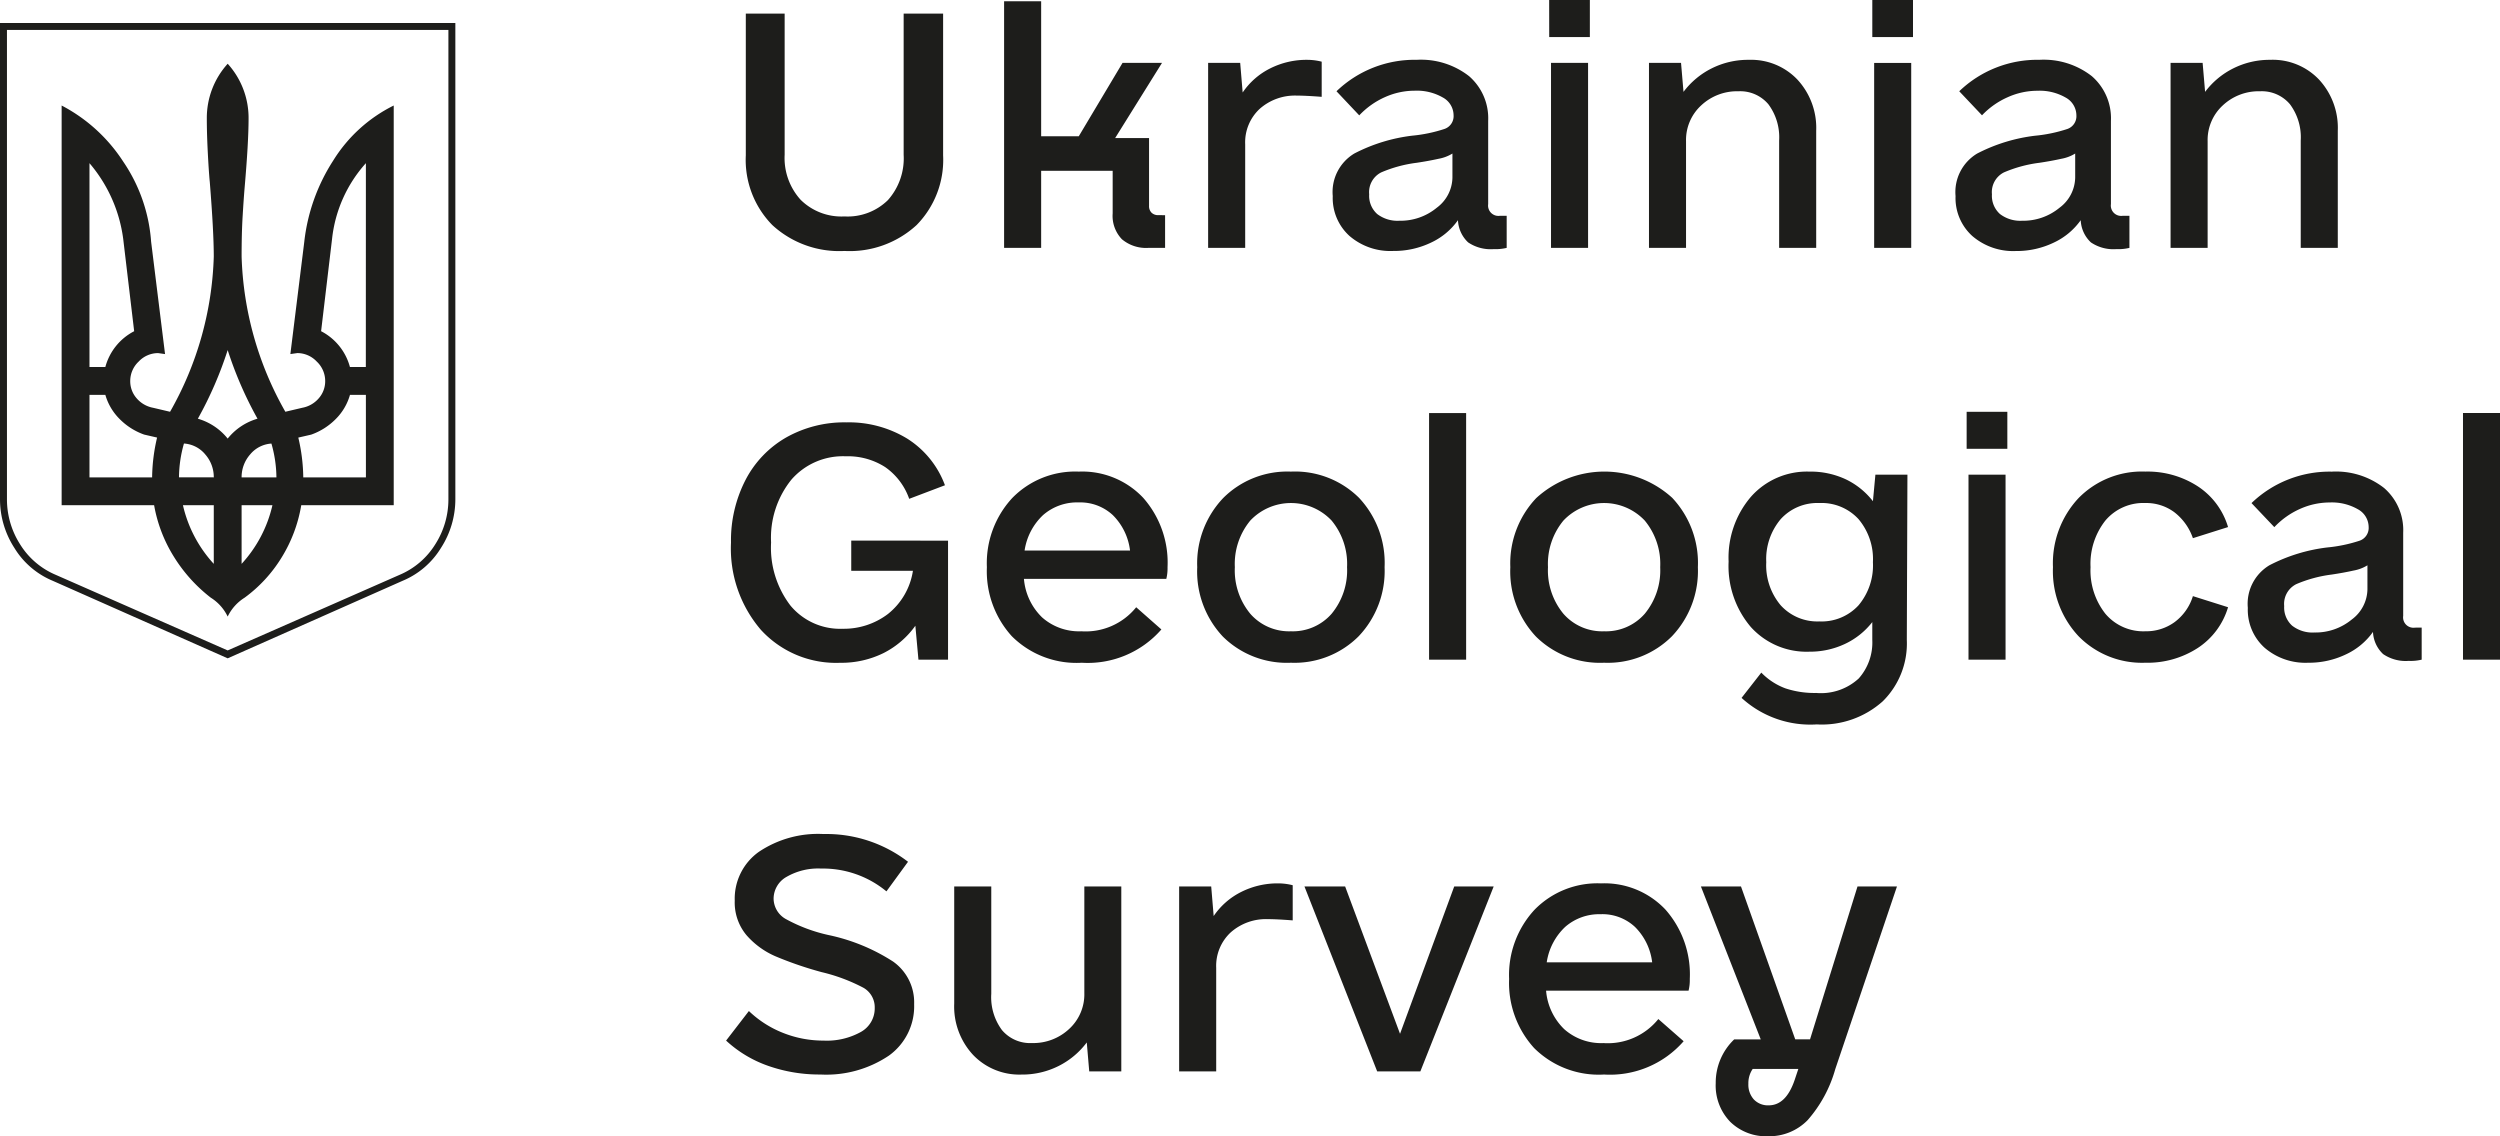 <svg xmlns="http://www.w3.org/2000/svg" width="182.139" height="82.775" viewBox="0 0 182.139 82.775"><g id="logo_eng_final" data-name="logo eng final" transform="translate(-172 -171.502)"><g id="Group_349" data-name="Group 349"><path id="Path_3" data-name="Path 3" d="M6.964,10.325a5.946,5.946,0,0,1-2.789-2.39,6.542,6.542,0,0,1-1.05-3.549v-34.7H36.3v34.7a6.542,6.542,0,0,1-1.05,3.549,5.946,5.946,0,0,1-2.789,2.39l-12.749,5.65Zm25.28-.435a5.635,5.635,0,0,0,2.608-2.246,6.085,6.085,0,0,0,.942-3.26v-34.19H3.632V4.385a6.085,6.085,0,0,0,.942,3.26A5.635,5.635,0,0,0,7.181,9.89L19.713,15.4ZM19.713,12.932a3.32,3.32,0,0,0-1.231-1.376,11.263,11.263,0,0,1-2.68-2.97,10.536,10.536,0,0,1-1.449-3.767H7.616V-24.3a11.905,11.905,0,0,1,4.491,4.093,11.852,11.852,0,0,1,2.028,5.831l1.014,8.185-.507-.072a1.943,1.943,0,0,0-1.413.616,1.943,1.943,0,0,0-.616,1.413,1.876,1.876,0,0,0,.471,1.268,2.075,2.075,0,0,0,1.2.688l1.231.29A24.264,24.264,0,0,0,18.7-13.29q0-1.811-.29-5.433-.072-.724-.145-2.137t-.072-2.5a5.876,5.876,0,0,1,1.521-3.984,5.876,5.876,0,0,1,1.521,3.984q0,1.738-.29,5.071-.072.869-.145,2.1t-.072,2.9a24.264,24.264,0,0,0,3.187,11.3l1.231-.29a2.075,2.075,0,0,0,1.2-.688,1.876,1.876,0,0,0,.471-1.268A1.943,1.943,0,0,0,26.2-5.648a1.943,1.943,0,0,0-1.413-.616l-.507.072,1.014-8.185a13.68,13.68,0,0,1,2.1-5.9A10.836,10.836,0,0,1,31.81-24.3V4.819H25.073a10.55,10.55,0,0,1-1.449,3.839,10.267,10.267,0,0,1-2.68,2.9A3.32,3.32,0,0,0,19.713,12.932ZM10.8-5.249a4.14,4.14,0,0,1,2.1-2.608l-.8-6.737A10.608,10.608,0,0,0,9.644-20.1v14.85ZM29.782-20.1a9.817,9.817,0,0,0-2.463,5.505l-.8,6.737a4.14,4.14,0,0,1,2.1,2.608h1.159ZM19.713-.034a4.325,4.325,0,0,1,2.173-1.449,27.507,27.507,0,0,1-2.173-5,27.507,27.507,0,0,1-2.173,5A4.325,4.325,0,0,1,19.713-.034ZM14.208,2.791a13.179,13.179,0,0,1,.362-2.9l-.942-.217a4.729,4.729,0,0,1-1.775-1.123A4.046,4.046,0,0,1,10.8-3.221H9.644V2.791ZM29.782-3.221H28.623a4.046,4.046,0,0,1-1.05,1.775A4.729,4.729,0,0,1,25.8-.324l-.942.217a13.179,13.179,0,0,1,.362,2.9h4.564ZM18.7,2.791a2.5,2.5,0,0,0-.616-1.666,2.191,2.191,0,0,0-1.557-.8,9.215,9.215,0,0,0-.362,2.463Zm4.564,0A9.215,9.215,0,0,0,22.9.328a2.191,2.191,0,0,0-1.557.8,2.5,2.5,0,0,0-.616,1.666ZM16.453,4.819A9.411,9.411,0,0,0,18.7,9.093V4.819Zm4.274,4.274a9.411,9.411,0,0,0,2.246-4.274H20.727Z" transform="translate(168.875 203.49)" fill="#1d1d1b"></path><path id="Path_115" data-name="Path 115" d="M9.523.225A7.2,7.2,0,0,1,4.268-1.662,6.771,6.771,0,0,1,2.336-6.738V-17.07h2.83V-6.783A4.529,4.529,0,0,0,6.334-3.5,4.22,4.22,0,0,0,9.523-2.291a4.188,4.188,0,0,0,3.167-1.19,4.565,4.565,0,0,0,1.146-3.3V-17.07h2.875V-6.738a6.771,6.771,0,0,1-1.932,5.076A7.2,7.2,0,0,1,9.523.225ZM32.883-2.381V0H31.67a2.727,2.727,0,0,1-1.932-.629,2.46,2.46,0,0,1-.674-1.887v-3.1H23.854V0h-2.7V-17.969h2.7v9.838h2.74l3.189-5.346h2.875L29.244-8h2.471v4.941a.668.668,0,0,0,.18.494.668.668,0,0,0,.494.18ZM43.26-13.7a4.259,4.259,0,0,1,1.033.135v2.561q-1.168-.09-1.8-.09a3.87,3.87,0,0,0-2.718.966,3.331,3.331,0,0,0-1.056,2.583V0h-2.7V-13.477h2.336l.18,2.156a5.261,5.261,0,0,1,2-1.752A5.9,5.9,0,0,1,43.26-13.7ZM57.77-2.336V0a3.38,3.38,0,0,1-.943.09A2.92,2.92,0,0,1,54.962-.4a2.353,2.353,0,0,1-.741-1.617,4.983,4.983,0,0,1-1.977,1.64A6.226,6.226,0,0,1,49.5.225a4.563,4.563,0,0,1-3.189-1.1,3.726,3.726,0,0,1-1.213-2.9,3.271,3.271,0,0,1,1.572-3.1,12.336,12.336,0,0,1,4.223-1.3,10.679,10.679,0,0,0,2.358-.494.984.984,0,0,0,.651-.988,1.487,1.487,0,0,0-.786-1.3,3.79,3.79,0,0,0-2.044-.494,5.287,5.287,0,0,0-2.179.472,5.814,5.814,0,0,0-1.864,1.325L45.371-11.41a8.2,8.2,0,0,1,5.84-2.291,5.687,5.687,0,0,1,3.818,1.19,4.059,4.059,0,0,1,1.393,3.257v6.064a.754.754,0,0,0,.854.854Zm-7.816.359a4.141,4.141,0,0,0,2.718-.943,2.79,2.79,0,0,0,1.146-2.2V-6.873a2.9,2.9,0,0,1-1.011.382q-.7.157-1.595.292a9.572,9.572,0,0,0-2.583.7,1.608,1.608,0,0,0-.876,1.595,1.778,1.778,0,0,0,.584,1.438A2.427,2.427,0,0,0,49.953-1.977ZM61-13.477h2.7V0H61Zm-.135-4.582h2.965v2.7H60.869ZM75.424-13.7a4.655,4.655,0,0,1,3.526,1.438,5.182,5.182,0,0,1,1.37,3.729V0h-2.7V-7.816a4.026,4.026,0,0,0-.786-2.65,2.682,2.682,0,0,0-2.179-.943,3.82,3.82,0,0,0-2.718,1.033,3.421,3.421,0,0,0-1.1,2.605V0h-2.7V-13.477h2.336l.18,2.111a5.811,5.811,0,0,1,2.044-1.707A5.9,5.9,0,0,1,75.424-13.7Zm9.119.225h2.7V0h-2.7Zm-.135-4.582h2.965v2.7H84.408ZM103.141-2.336V0a3.38,3.38,0,0,1-.943.09A2.92,2.92,0,0,1,100.333-.4a2.353,2.353,0,0,1-.741-1.617,4.983,4.983,0,0,1-1.977,1.64,6.226,6.226,0,0,1-2.74.606,4.563,4.563,0,0,1-3.189-1.1,3.726,3.726,0,0,1-1.213-2.9,3.271,3.271,0,0,1,1.572-3.1,12.336,12.336,0,0,1,4.223-1.3,10.679,10.679,0,0,0,2.358-.494.984.984,0,0,0,.651-.988,1.487,1.487,0,0,0-.786-1.3,3.79,3.79,0,0,0-2.044-.494,5.287,5.287,0,0,0-2.179.472A5.814,5.814,0,0,0,92.4-9.658L90.742-11.41a8.2,8.2,0,0,1,5.84-2.291,5.687,5.687,0,0,1,3.818,1.19,4.059,4.059,0,0,1,1.393,3.257v6.064a.754.754,0,0,0,.854.854Zm-7.816.359a4.141,4.141,0,0,0,2.718-.943,2.79,2.79,0,0,0,1.146-2.2V-6.873a2.9,2.9,0,0,1-1.011.382q-.7.157-1.595.292A9.572,9.572,0,0,0,94-5.5a1.608,1.608,0,0,0-.876,1.595,1.778,1.778,0,0,0,.584,1.438A2.427,2.427,0,0,0,95.324-1.977Zm18.1-11.725a4.655,4.655,0,0,1,3.526,1.438,5.182,5.182,0,0,1,1.37,3.729V0h-2.7V-7.816a4.026,4.026,0,0,0-.786-2.65,2.682,2.682,0,0,0-2.179-.943,3.82,3.82,0,0,0-2.718,1.033,3.421,3.421,0,0,0-1.1,2.605V0h-2.7V-13.477h2.336l.18,2.111a5.811,5.811,0,0,1,2.044-1.707A5.9,5.9,0,0,1,113.428-13.7ZM17.07,21.33V30H14.914l-.225-2.471a6.372,6.372,0,0,1-2.336,2,6.935,6.935,0,0,1-3.145.7,7.416,7.416,0,0,1-5.772-2.4,9.1,9.1,0,0,1-2.179-6.356,9.616,9.616,0,0,1,1.056-4.56,7.586,7.586,0,0,1,2.965-3.1,8.611,8.611,0,0,1,4.38-1.1,8.158,8.158,0,0,1,4.447,1.19,6.785,6.785,0,0,1,2.74,3.392l-2.605.988a4.719,4.719,0,0,0-1.752-2.313,5.032,5.032,0,0,0-2.875-.786A4.974,4.974,0,0,0,5.66,16.883a6.745,6.745,0,0,0-1.482,4.582,6.937,6.937,0,0,0,1.415,4.6,4.7,4.7,0,0,0,3.8,1.685,5.3,5.3,0,0,0,3.3-1.078,4.978,4.978,0,0,0,1.819-3.145H10.018v-2.2ZM22.6,24.115a4.4,4.4,0,0,0,1.325,2.808,4.052,4.052,0,0,0,2.853,1.011,4.731,4.731,0,0,0,4-1.752L32.613,27.8a7.118,7.118,0,0,1-5.795,2.426,6.665,6.665,0,0,1-5.1-1.932A7.04,7.04,0,0,1,19.9,23.262a6.99,6.99,0,0,1,1.842-5.031A6.4,6.4,0,0,1,26.594,16.3a6.106,6.106,0,0,1,4.694,1.909,7.127,7.127,0,0,1,1.774,5.054,3.227,3.227,0,0,1-.09.854Zm4-5.57a3.77,3.77,0,0,0-2.605.921,4.44,4.44,0,0,0-1.348,2.583h7.682a4.358,4.358,0,0,0-1.258-2.583A3.484,3.484,0,0,0,26.594,18.545Zm15.453,11.68a6.622,6.622,0,0,1-4.964-1.909,6.923,6.923,0,0,1-1.864-5.054,6.9,6.9,0,0,1,1.887-5.031A6.6,6.6,0,0,1,42.047,16.3a6.622,6.622,0,0,1,4.964,1.909,6.923,6.923,0,0,1,1.864,5.054,6.9,6.9,0,0,1-1.887,5.031A6.6,6.6,0,0,1,42.047,30.225Zm0-2.291a3.752,3.752,0,0,0,2.965-1.28,4.957,4.957,0,0,0,1.123-3.392,4.957,4.957,0,0,0-1.123-3.392,4.073,4.073,0,0,0-5.93,0,4.957,4.957,0,0,0-1.123,3.392,4.957,4.957,0,0,0,1.123,3.392A3.752,3.752,0,0,0,42.047,27.934Zm10.063-15.9h2.7V30h-2.7ZM64.867,30.225A6.622,6.622,0,0,1,59.9,28.315a6.923,6.923,0,0,1-1.864-5.054,6.9,6.9,0,0,1,1.887-5.031,7.346,7.346,0,0,1,9.905-.022A6.923,6.923,0,0,1,71.7,23.262a6.9,6.9,0,0,1-1.887,5.031A6.6,6.6,0,0,1,64.867,30.225Zm0-2.291a3.752,3.752,0,0,0,2.965-1.28,4.957,4.957,0,0,0,1.123-3.392,4.957,4.957,0,0,0-1.123-3.392,4.073,4.073,0,0,0-5.93,0,4.957,4.957,0,0,0-1.123,3.392A4.957,4.957,0,0,0,61.9,26.653,3.752,3.752,0,0,0,64.867,27.934Zm22.1-11.41-.045,12.039a5.915,5.915,0,0,1-1.752,4.47,6.646,6.646,0,0,1-4.807,1.685,7.413,7.413,0,0,1-5.48-1.932l1.438-1.842a4.729,4.729,0,0,0,1.752,1.146,6.692,6.692,0,0,0,2.246.337,4.064,4.064,0,0,0,3.1-1.056,3.942,3.942,0,0,0,.988-2.808v-1.3a5.464,5.464,0,0,1-2,1.595,5.978,5.978,0,0,1-2.583.562,5.465,5.465,0,0,1-4.268-1.8,6.848,6.848,0,0,1-1.617-4.762,6.809,6.809,0,0,1,1.64-4.739A5.451,5.451,0,0,1,79.826,16.3a6.042,6.042,0,0,1,2.65.562,5.515,5.515,0,0,1,1.977,1.595l.18-1.932ZM80.545,27.215A3.654,3.654,0,0,0,83.4,26.047,4.513,4.513,0,0,0,84.453,22.9,4.513,4.513,0,0,0,83.4,19.758a3.654,3.654,0,0,0-2.853-1.168,3.6,3.6,0,0,0-2.808,1.168A4.513,4.513,0,0,0,76.682,22.9a4.513,4.513,0,0,0,1.056,3.145A3.6,3.6,0,0,0,80.545,27.215ZM91.416,16.523h2.7V30h-2.7Zm-.135-4.582h2.965v2.7H91.281Zm13.027,18.283a6.468,6.468,0,0,1-4.874-1.932,6.941,6.941,0,0,1-1.864-5.031,6.941,6.941,0,0,1,1.864-5.031,6.468,6.468,0,0,1,4.874-1.932,6.722,6.722,0,0,1,3.818,1.078,5.362,5.362,0,0,1,2.2,2.965l-2.561.809a4.039,4.039,0,0,0-1.348-1.887,3.421,3.421,0,0,0-2.111-.674,3.618,3.618,0,0,0-2.92,1.28,5.09,5.09,0,0,0-1.078,3.392,5.09,5.09,0,0,0,1.078,3.392,3.618,3.618,0,0,0,2.92,1.28,3.518,3.518,0,0,0,2.134-.674,3.716,3.716,0,0,0,1.325-1.887l2.561.809a5.362,5.362,0,0,1-2.2,2.965A6.722,6.722,0,0,1,104.309,30.225Zm20.125-2.561V30a3.38,3.38,0,0,1-.943.09,2.92,2.92,0,0,1-1.864-.494,2.353,2.353,0,0,1-.741-1.617,4.983,4.983,0,0,1-1.977,1.64,6.226,6.226,0,0,1-2.74.606,4.563,4.563,0,0,1-3.189-1.1,3.726,3.726,0,0,1-1.213-2.9,3.271,3.271,0,0,1,1.572-3.1,12.336,12.336,0,0,1,4.223-1.3,10.679,10.679,0,0,0,2.358-.494.984.984,0,0,0,.651-.988,1.487,1.487,0,0,0-.786-1.3,3.79,3.79,0,0,0-2.044-.494,5.287,5.287,0,0,0-2.179.472,5.814,5.814,0,0,0-1.864,1.325l-1.662-1.752a8.2,8.2,0,0,1,5.84-2.291,5.687,5.687,0,0,1,3.818,1.19,4.059,4.059,0,0,1,1.393,3.257v6.064a.754.754,0,0,0,.854.854Zm-7.816.359a4.141,4.141,0,0,0,2.718-.943,2.79,2.79,0,0,0,1.146-2.2V23.127a2.9,2.9,0,0,1-1.011.382q-.7.157-1.595.292a9.572,9.572,0,0,0-2.583.7,1.608,1.608,0,0,0-.876,1.595A1.778,1.778,0,0,0,115,27.529,2.427,2.427,0,0,0,116.617,28.023Zm10.826-15.992h2.7V30h-2.7ZM7.771,60.225a11.28,11.28,0,0,1-3.8-.629A8.742,8.742,0,0,1,.9,57.754L2.561,55.6a7.638,7.638,0,0,0,2.493,1.595A7.907,7.907,0,0,0,8,57.754a5.106,5.106,0,0,0,2.718-.629,1.962,1.962,0,0,0,1.011-1.752,1.638,1.638,0,0,0-.809-1.46,12.772,12.772,0,0,0-3.055-1.146,26.541,26.541,0,0,1-3.347-1.146,5.907,5.907,0,0,1-2.134-1.55,3.711,3.711,0,0,1-.854-2.516,4.187,4.187,0,0,1,1.752-3.549A7.731,7.731,0,0,1,8,42.705a9.746,9.746,0,0,1,6.154,2.021l-1.572,2.156a7.266,7.266,0,0,0-4.762-1.662,4.6,4.6,0,0,0-2.516.606,1.829,1.829,0,0,0-.943,1.595,1.725,1.725,0,0,0,.9,1.482A11.628,11.628,0,0,0,8.4,50.072,13.924,13.924,0,0,1,13.072,52,3.635,3.635,0,0,1,14.6,55.1a4.422,4.422,0,0,1-1.842,3.751A8.175,8.175,0,0,1,7.771,60.225Zm21.922-13.7V60H27.357l-.18-2.111A5.811,5.811,0,0,1,25.134,59.6a5.9,5.9,0,0,1-2.718.629,4.655,4.655,0,0,1-3.526-1.437,5.182,5.182,0,0,1-1.37-3.729V46.523h2.7V54.34A4.026,4.026,0,0,0,21,56.99a2.682,2.682,0,0,0,2.179.943A3.82,3.82,0,0,0,25.9,56.9,3.421,3.421,0,0,0,27,54.295V46.523ZM41.148,46.3a4.259,4.259,0,0,1,1.033.135v2.561q-1.168-.09-1.8-.09a3.87,3.87,0,0,0-2.718.966,3.331,3.331,0,0,0-1.056,2.583V60h-2.7V46.523h2.336l.18,2.156a5.261,5.261,0,0,1,2-1.752A5.9,5.9,0,0,1,41.148,46.3Zm12.8.225h2.875L51.48,60H48.336l-5.3-13.477H46L50,57.26Zm6.693,7.592a4.4,4.4,0,0,0,1.325,2.808,4.052,4.052,0,0,0,2.853,1.011,4.731,4.731,0,0,0,4-1.752L70.662,57.8a7.118,7.118,0,0,1-5.795,2.426,6.665,6.665,0,0,1-5.1-1.932,7.04,7.04,0,0,1-1.819-5.031,6.99,6.99,0,0,1,1.842-5.031A6.4,6.4,0,0,1,64.643,46.3a6.106,6.106,0,0,1,4.694,1.909,7.127,7.127,0,0,1,1.774,5.054,3.227,3.227,0,0,1-.09.854Zm4-5.57a3.77,3.77,0,0,0-2.605.921,4.44,4.44,0,0,0-1.348,2.583h7.682a4.358,4.358,0,0,0-1.258-2.583A3.484,3.484,0,0,0,64.643,48.545Zm21.563-2.021-4.492,13.3a9.534,9.534,0,0,1-2.021,3.729,3.907,3.907,0,0,1-2.875,1.168,3.736,3.736,0,0,1-2.763-1.056A3.8,3.8,0,0,1,73,60.854a4.36,4.36,0,0,1,1.348-3.189h1.932L71.92,46.523h2.92l3.953,11.141h1.078L83.33,46.523ZM76.861,62.471q1.258,0,1.887-1.842l.27-.809H75.693a1.832,1.832,0,0,0-.314,1.078,1.6,1.6,0,0,0,.4,1.146A1.415,1.415,0,0,0,76.861,62.471Z" transform="translate(224 189.561)" fill="#1d1d1b"></path></g></g></svg>